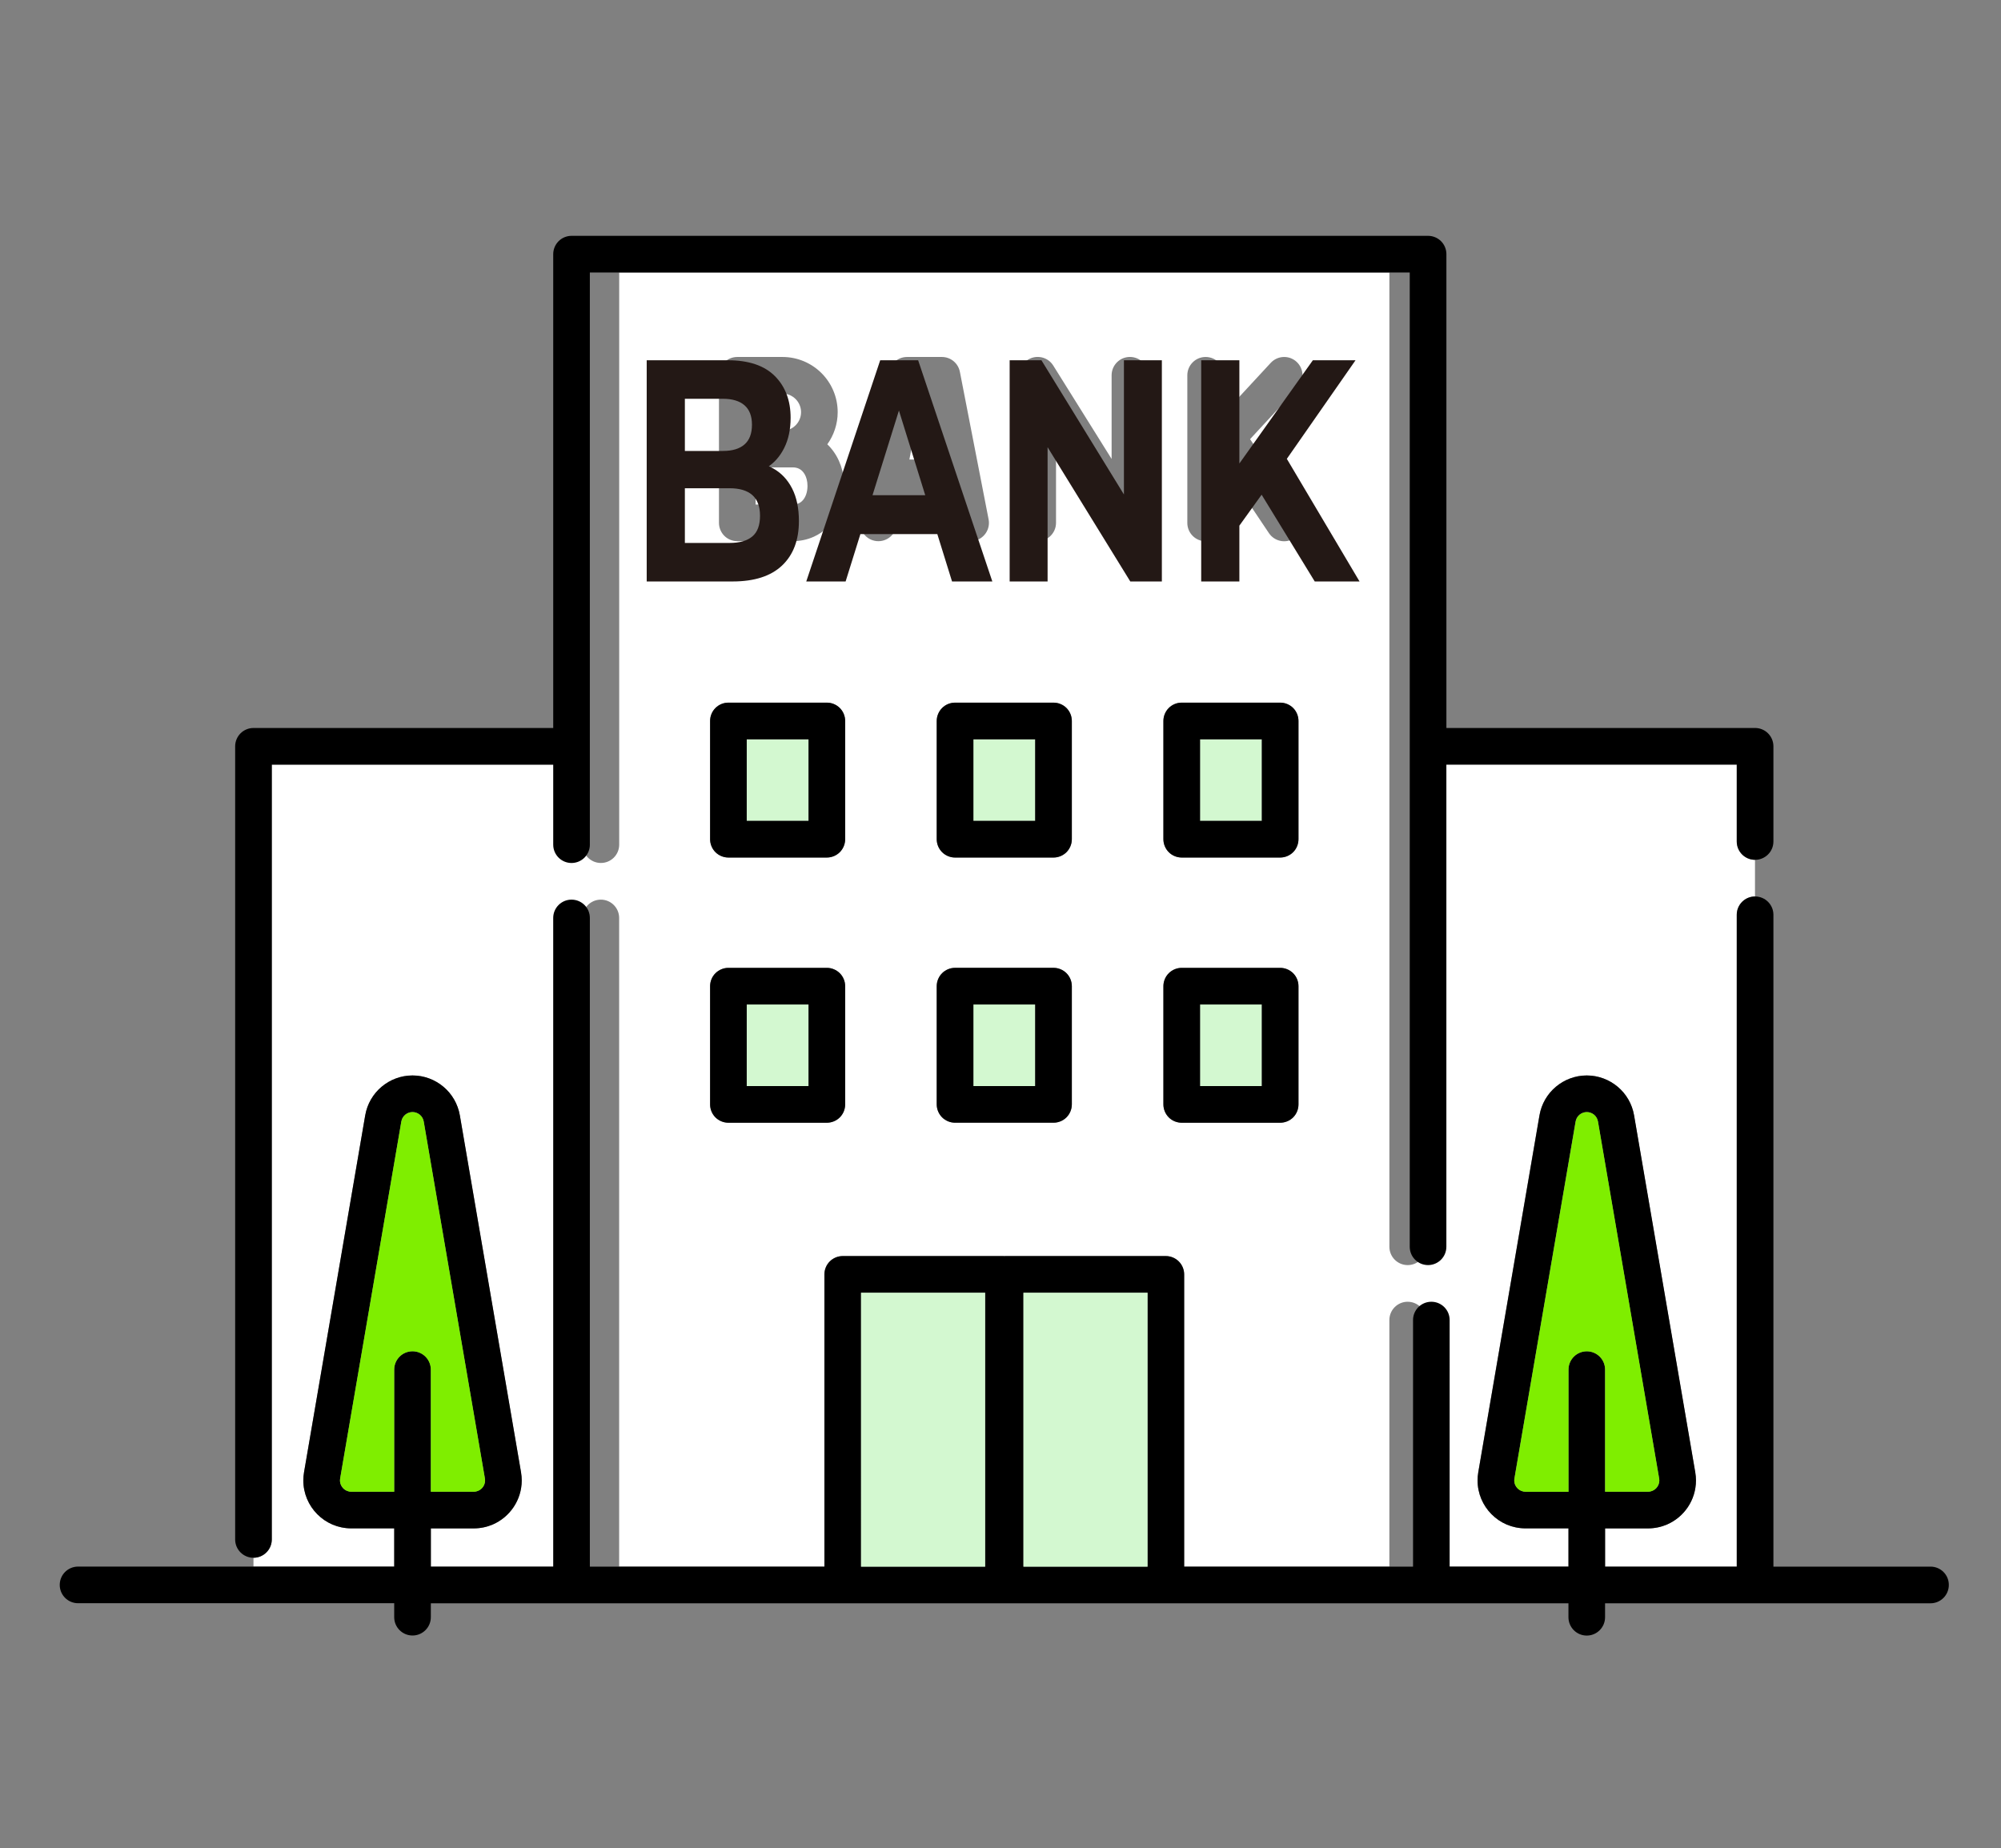 <?xml version="1.0" encoding="utf-8"?>
<!-- Generator: Adobe Illustrator 16.0.0, SVG Export Plug-In . SVG Version: 6.00 Build 0)  -->
<!DOCTYPE svg PUBLIC "-//W3C//DTD SVG 1.1//EN" "http://www.w3.org/Graphics/SVG/1.1/DTD/svg11.dtd">
<svg version="1.1" id="レイヤー_1" xmlns="http://www.w3.org/2000/svg" xmlns:xlink="http://www.w3.org/1999/xlink" x="0px"
	 y="0px" width="121.266px" height="112px" viewBox="0 0 121.266 112" enable-background="new 0 0 121.266 112"
	 xml:space="preserve">
<rect x="0" y="0" width="121.266" height="112" fill="#808080" stroke="none"/>
<path fill="#FFFFFF" d="M23.89,92.631h-2.597c-0.404,0-0.793-0.083-1.145-0.232c-0.351-0.149-0.663-0.365-0.924-0.629
	c-0.521-0.526-0.842-1.254-0.842-2.043c0-0.164,0.014-0.33,0.042-0.496l3.708-21.633c0.119-0.695,0.483-1.305,0.992-1.731
	c0.508-0.429,1.169-0.687,1.875-0.687s1.368,0.258,1.875,0.687c0.509,0.428,0.873,1.036,0.992,1.731l3.708,21.633
	c0.027,0.166,0.042,0.332,0.042,0.496c0,0.59-0.182,1.149-0.491,1.611c-0.311,0.463-0.749,0.835-1.275,1.061
	c-0.35,0.149-0.74,0.232-1.144,0.232H26.11v2.317h9.193V55.634c0-0.614,0.497-1.11,1.11-1.11c0.612,0,1.109,0.497,1.109,1.11v39.314
	H49.96V77.236c0-0.293,0.118-0.578,0.325-0.785s0.492-0.325,0.785-0.325h9.741c0.018,0,0.033,0.004,0.05,0.005
	c0.018-0.001,0.033-0.005,0.051-0.005h9.739c0.293,0,0.579,0.118,0.785,0.325c0.207,0.207,0.326,0.492,0.326,0.785v17.712H84.2
	V80.005c0-0.614,0.495-1.11,1.108-1.11s1.11,0.496,1.11,1.11v14.943h8.633v-2.317h-2.598c-0.403,0-0.793-0.083-1.146-0.232
	c-0.35-0.149-0.662-0.365-0.923-0.629c-0.521-0.526-0.842-1.254-0.842-2.043c0-0.164,0.014-0.33,0.042-0.496l3.708-21.633
	c0.119-0.695,0.482-1.305,0.992-1.731c0.508-0.429,1.168-0.687,1.875-0.687l0,0c0.706,0,1.366,0.258,1.875,0.687
	c0.509,0.428,0.873,1.036,0.991,1.731l3.708,21.633c0.028,0.166,0.042,0.332,0.042,0.496c0,0.59-0.181,1.149-0.489,1.611
	c-0.311,0.463-0.749,0.835-1.275,1.061c-0.351,0.149-0.74,0.232-1.144,0.232h-2.599v2.317h7.98V55.442
	c0-0.613,0.497-1.11,1.109-1.11v-2.221c-0.612,0-1.109-0.497-1.109-1.11v-4.66H86.42v29.222c0,0.612-0.497,1.11-1.11,1.11
	s-1.109-0.497-1.109-1.11V16.514H37.525v34.678c0,0.614-0.498,1.11-1.109,1.11c-0.613,0-1.11-0.497-1.11-1.11v-4.851h-12.49h-6.344
	v46.96c0,0.612-0.498,1.109-1.111,1.109v0.537h8.53V92.631z M64.956,66.936c0,0.291-0.118,0.578-0.324,0.785
	c-0.207,0.206-0.493,0.324-0.786,0.324h-5.967c-0.292,0-0.579-0.118-0.785-0.324c-0.207-0.207-0.326-0.494-0.326-0.785V59.77
	c0-0.293,0.119-0.58,0.326-0.785c0.207-0.207,0.493-0.326,0.785-0.326h5.967c0.293,0,0.579,0.119,0.786,0.326
	c0.206,0.205,0.324,0.492,0.324,0.785V66.936z M64.956,50.861c0,0.292-0.118,0.579-0.324,0.786
	c-0.207,0.207-0.493,0.325-0.786,0.325h-5.967c-0.292,0-0.579-0.119-0.785-0.325c-0.207-0.207-0.326-0.493-0.326-0.786v-7.167
	c0-0.292,0.119-0.578,0.326-0.785s0.493-0.325,0.785-0.325h5.967c0.293,0,0.579,0.118,0.786,0.325
	c0.206,0.207,0.324,0.493,0.324,0.785V50.861z M71.955,22.745c0-0.613,0.497-1.11,1.109-1.11c0.613,0,1.11,0.498,1.11,1.11v2.311
	l2.836-3.064c0.416-0.45,1.119-0.478,1.569-0.061c0.449,0.417,0.478,1.119,0.061,1.569l-2.883,3.116l2.99,4.459
	c0.342,0.509,0.205,1.199-0.305,1.541c-0.509,0.341-1.198,0.205-1.541-0.304l-2.694-4.021l-0.033,0.036v3.366
	c0,0.613-0.497,1.11-1.11,1.11c-0.612,0-1.109-0.498-1.109-1.11V22.745L71.955,22.745z M70.504,43.695
	c0-0.292,0.118-0.578,0.325-0.785c0.206-0.207,0.492-0.325,0.784-0.325h5.968c0.293,0,0.579,0.118,0.786,0.325
	c0.205,0.207,0.323,0.493,0.323,0.785v7.167c0,0.292-0.118,0.579-0.323,0.786c-0.207,0.207-0.493,0.325-0.786,0.325h-5.968
	c-0.292,0-0.578-0.119-0.784-0.325c-0.207-0.207-0.325-0.493-0.325-0.786V43.695z M70.504,59.77c0-0.293,0.118-0.58,0.325-0.785
	c0.206-0.207,0.492-0.326,0.784-0.326h5.968c0.293,0,0.579,0.119,0.786,0.326c0.205,0.205,0.323,0.492,0.323,0.785v7.166
	c0,0.291-0.118,0.578-0.323,0.785c-0.207,0.206-0.493,0.324-0.786,0.324h-5.968c-0.292,0-0.578-0.118-0.784-0.324
	c-0.207-0.207-0.325-0.494-0.325-0.785V59.77z M61.773,22.745c0-0.005,0.001-0.011,0.001-0.017c0-0.021,0.002-0.042,0.003-0.063
	c0.001-0.017,0.002-0.033,0.004-0.05c0.004-0.018,0.007-0.035,0.01-0.052c0.003-0.02,0.006-0.039,0.011-0.058
	c0.003-0.014,0.006-0.027,0.01-0.041c0.006-0.022,0.011-0.043,0.02-0.064c0.004-0.012,0.009-0.025,0.014-0.038
	c0.008-0.021,0.015-0.042,0.023-0.062c0.007-0.014,0.014-0.028,0.021-0.042c0.009-0.018,0.017-0.036,0.026-0.053
	c0.009-0.016,0.02-0.032,0.028-0.048c0.01-0.014,0.018-0.028,0.026-0.042c0.012-0.018,0.025-0.034,0.038-0.051
	c0.009-0.011,0.017-0.022,0.026-0.034c0.014-0.016,0.026-0.031,0.042-0.047c0.011-0.011,0.021-0.022,0.03-0.033
	c0.015-0.013,0.028-0.026,0.043-0.039c0.014-0.012,0.026-0.023,0.04-0.035c0.015-0.01,0.026-0.019,0.039-0.029
	c0.019-0.013,0.036-0.025,0.055-0.038c0.005-0.003,0.009-0.006,0.014-0.009c0.007-0.005,0.016-0.009,0.021-0.013
	c0.021-0.012,0.04-0.023,0.062-0.033c0.013-0.007,0.025-0.013,0.04-0.019c0.02-0.009,0.039-0.018,0.059-0.025
	c0.016-0.006,0.03-0.012,0.046-0.018c0.02-0.006,0.036-0.012,0.056-0.017c0.019-0.005,0.035-0.01,0.054-0.014
	c0.017-0.004,0.033-0.007,0.051-0.011c0.021-0.004,0.041-0.007,0.062-0.009c0.016-0.001,0.029-0.004,0.046-0.005
	c0.021-0.002,0.045-0.003,0.066-0.003c0.011,0,0.019-0.001,0.027-0.001c0.006,0,0.012,0.001,0.017,0.001
	c0.021,0,0.043,0.001,0.063,0.003c0.017,0.001,0.033,0.002,0.05,0.004c0.019,0.002,0.034,0.005,0.052,0.008
	c0.021,0.003,0.039,0.006,0.059,0.01c0.014,0.003,0.027,0.007,0.042,0.011c0.021,0.006,0.042,0.011,0.063,0.018
	c0.014,0.004,0.025,0.009,0.037,0.014c0.021,0.008,0.042,0.015,0.063,0.024c0.014,0.006,0.026,0.013,0.041,0.02
	c0.018,0.009,0.036,0.017,0.053,0.027c0.018,0.009,0.033,0.02,0.049,0.029c0.014,0.008,0.027,0.017,0.041,0.026
	c0.019,0.012,0.035,0.025,0.052,0.039c0.012,0.009,0.022,0.017,0.033,0.026c0.016,0.014,0.032,0.028,0.047,0.043
	c0.012,0.01,0.022,0.021,0.033,0.031c0.013,0.014,0.025,0.028,0.038,0.042c0.012,0.014,0.024,0.027,0.035,0.041
	c0.011,0.013,0.02,0.026,0.028,0.039c0.014,0.017,0.025,0.035,0.037,0.053c0.003,0.004,0.007,0.008,0.01,0.013l3.537,5.661v-5.072
	c0-0.613,0.498-1.11,1.11-1.11c0.614,0,1.111,0.498,1.111,1.11v8.944c0,0.496-0.328,0.931-0.806,1.067
	c-0.478,0.137-0.984-0.058-1.247-0.479l-3.537-5.66v5.072c0,0.613-0.497,1.11-1.111,1.11c-0.613,0-1.11-0.497-1.11-1.11v-8.942
	H61.773z M52.142,31.477c0.58-2.981,1.16-5.963,1.74-8.944c0.102-0.523,0.557-0.898,1.09-0.898h2.109
	c0.532,0,0.987,0.375,1.09,0.898c0.581,2.981,1.161,5.962,1.741,8.944c0.116,0.602-0.276,1.185-0.878,1.302
	c-0.603,0.117-1.186-0.276-1.303-0.878c-0.119-0.61-0.236-1.22-0.355-1.83h-2.698c-0.119,0.61-0.237,1.22-0.356,1.83
	c-0.116,0.602-0.699,0.995-1.302,0.878C52.418,32.662,52.025,32.078,52.142,31.477z M43.571,22.745c0-0.292,0.118-0.578,0.325-0.785
	s0.493-0.325,0.785-0.325h2.739c0.921,0,1.765,0.376,2.367,0.98c0.604,0.602,0.979,1.446,0.979,2.366c0,0.725-0.236,1.4-0.629,1.948
	c0.073,0.069,0.143,0.142,0.208,0.218c0.546,0.636,0.813,1.458,0.813,2.306c0,0.638-0.15,1.256-0.455,1.797
	c-0.305,0.54-0.774,1-1.369,1.272c-0.396,0.182-0.84,0.277-1.299,0.277h-3.354c-0.292,0-0.579-0.118-0.785-0.325
	c-0.207-0.207-0.325-0.493-0.325-0.785L43.571,22.745L43.571,22.745z M43.033,43.695c0-0.292,0.118-0.578,0.324-0.785
	c0.207-0.207,0.493-0.325,0.785-0.325h5.967c0.292,0,0.579,0.118,0.785,0.325c0.207,0.207,0.325,0.493,0.325,0.785v7.167
	c0,0.292-0.118,0.579-0.325,0.786s-0.493,0.325-0.785,0.325h-5.967c-0.292,0-0.578-0.119-0.785-0.325
	c-0.207-0.207-0.324-0.493-0.324-0.786V43.695z M43.033,59.77c0-0.293,0.118-0.58,0.324-0.785c0.207-0.207,0.493-0.326,0.785-0.326
	h5.967c0.292,0,0.579,0.119,0.785,0.326c0.207,0.205,0.325,0.492,0.325,0.785v7.166c0,0.291-0.118,0.578-0.325,0.785
	c-0.207,0.206-0.493,0.324-0.785,0.324h-5.967c-0.292,0-0.578-0.118-0.785-0.324c-0.207-0.207-0.324-0.494-0.324-0.785V59.77z"/>
<path d="M16.471,93.302v-46.96h6.344h10.712v4.851c0,0.614,0.497,1.11,1.11,1.11s1.11-0.497,1.11-1.11V16.514h49.687v59.048
	c0,0.613,0.497,1.111,1.11,1.111s1.11-0.498,1.11-1.111V46.341h17.6v4.66c0,0.613,0.497,1.11,1.109,1.11
	c0.613,0,1.111-0.497,1.111-1.11V45.23c0-0.292-0.119-0.578-0.326-0.785c-0.206-0.207-0.493-0.325-0.785-0.325H87.656V15.403
	c0-0.292-0.118-0.579-0.325-0.785c-0.206-0.207-0.493-0.325-0.785-0.325H34.637c-0.292,0-0.579,0.118-0.785,0.325
	c-0.207,0.207-0.325,0.493-0.325,0.785v28.718H15.36c-0.292,0-0.577,0.118-0.784,0.325c-0.207,0.207-0.325,0.493-0.325,0.785v48.071
	c0,0.612,0.497,1.109,1.109,1.109C15.973,94.411,16.471,93.914,16.471,93.302z"/>
<path fill="#FFFFFF" d="M48.035,30.578c0.158-0.001,0.273-0.03,0.373-0.075c0.097-0.045,0.179-0.106,0.255-0.195
	c0.15-0.173,0.273-0.469,0.273-0.856c0-0.289-0.068-0.53-0.167-0.703c-0.101-0.174-0.218-0.28-0.361-0.348
	c-0.099-0.044-0.214-0.074-0.373-0.074h-2.244v2.251H48.035z"/>
<path fill="#FFFFFF" d="M56.167,23.855h-0.279c-0.259,1.332-0.519,2.663-0.777,3.995h1.833
	C56.685,26.518,56.426,25.187,56.167,23.855z"/>
<path fill="#FFFFFF" d="M47.42,26.106c0.313-0.001,0.589-0.125,0.796-0.33c0.205-0.207,0.329-0.481,0.33-0.796
	c-0.001-0.314-0.125-0.588-0.33-0.796c-0.208-0.205-0.482-0.329-0.796-0.33h-1.628v2.251L47.42,26.106L47.42,26.106z"/>
<rect x="45.254" y="44.806" fill="#D3F8D0" width="3.747" height="4.945"/>
<path d="M44.143,51.972h5.967c0.292,0,0.579-0.119,0.785-0.325c0.207-0.207,0.325-0.493,0.325-0.786v-7.167
	c0-0.292-0.118-0.578-0.325-0.785s-0.493-0.325-0.785-0.325h-5.967c-0.292,0-0.578,0.118-0.785,0.325s-0.324,0.493-0.324,0.785
	v7.167c0,0.292,0.118,0.579,0.324,0.786C43.565,51.854,43.851,51.972,44.143,51.972z M45.254,44.806H49v4.945h-3.747L45.254,44.806
	L45.254,44.806z"/>
<rect x="58.99" y="44.806" fill="#D3F8D0" width="3.745" height="4.945"/>
<path d="M63.846,42.585h-5.967c-0.292,0-0.579,0.118-0.785,0.325c-0.207,0.207-0.326,0.493-0.326,0.785v7.167
	c0,0.292,0.119,0.579,0.326,0.786s0.493,0.325,0.785,0.325h5.967c0.293,0,0.579-0.119,0.786-0.325
	c0.206-0.207,0.324-0.493,0.324-0.786v-7.167c0-0.292-0.118-0.578-0.324-0.785C64.425,42.703,64.139,42.585,63.846,42.585z
	 M62.736,49.751H58.99v-4.945h3.745V49.751z"/>
<rect x="72.725" y="44.806" fill="#D3F8D0" width="3.746" height="4.945"/>
<path d="M71.615,51.972h5.968c0.293,0,0.579-0.119,0.786-0.325c0.206-0.207,0.323-0.493,0.323-0.786v-7.167
	c0-0.292-0.117-0.578-0.323-0.785c-0.207-0.207-0.493-0.325-0.786-0.325h-5.968c-0.292,0-0.578,0.118-0.784,0.325
	c-0.207,0.207-0.325,0.493-0.325,0.785v7.167c0,0.292,0.118,0.579,0.325,0.786C71.035,51.854,71.323,51.972,71.615,51.972z
	 M72.725,44.806h3.746v4.945h-3.746V44.806z"/>
<rect x="45.254" y="60.878" fill="#D3F8D0" width="3.747" height="4.945"/>
<path d="M44.143,68.045h5.967c0.292,0,0.579-0.118,0.785-0.324c0.207-0.207,0.325-0.494,0.325-0.785V59.77
	c0-0.293-0.118-0.58-0.325-0.785c-0.207-0.207-0.493-0.326-0.785-0.326h-5.967c-0.292,0-0.578,0.119-0.785,0.326
	c-0.207,0.205-0.324,0.492-0.324,0.785v7.166c0,0.291,0.118,0.578,0.324,0.785C43.565,67.927,43.851,68.045,44.143,68.045z
	 M45.254,60.878H49v4.945h-3.747L45.254,60.878L45.254,60.878z"/>
<rect x="58.99" y="60.878" fill="#D3F8D0" width="3.745" height="4.945"/>
<path d="M63.846,58.657h-5.967c-0.292,0-0.579,0.118-0.785,0.325c-0.207,0.207-0.326,0.492-0.326,0.785v7.166
	c0,0.293,0.119,0.578,0.326,0.785s0.493,0.325,0.785,0.325h5.967c0.293,0,0.579-0.118,0.786-0.325
	c0.206-0.207,0.324-0.492,0.324-0.785v-7.166c0-0.293-0.118-0.578-0.324-0.785C64.425,58.775,64.139,58.657,63.846,58.657z
	 M62.736,65.823H58.99v-4.945h3.745V65.823z"/>
<rect x="72.725" y="60.878" fill="#D3F8D0" width="3.746" height="4.945"/>
<path d="M71.615,68.045h5.968c0.293,0,0.579-0.118,0.786-0.324c0.206-0.207,0.323-0.494,0.323-0.785V59.77
	c0-0.293-0.117-0.58-0.323-0.785c-0.207-0.207-0.493-0.326-0.786-0.326h-5.968c-0.292,0-0.578,0.119-0.784,0.326
	c-0.207,0.205-0.325,0.492-0.325,0.785v7.166c0,0.291,0.118,0.578,0.325,0.785C71.035,67.927,71.323,68.045,71.615,68.045z
	 M72.725,60.878h3.746v4.945h-3.746V60.878z"/>
<path d="M116.995,94.948h-9.521V55.442c0-0.613-0.498-1.11-1.111-1.11c-0.612,0-1.109,0.497-1.109,1.11v39.506h-7.98v-2.317h2.599
	c0.402,0,0.793-0.083,1.144-0.232c0.526-0.226,0.966-0.598,1.275-1.061c0.31-0.462,0.489-1.021,0.489-1.611
	c0-0.164-0.014-0.33-0.042-0.496l-3.708-21.633c-0.118-0.695-0.482-1.305-0.991-1.731c-0.509-0.429-1.169-0.687-1.875-0.687l0,0
	c-0.707,0-1.367,0.258-1.875,0.687c-0.51,0.428-0.873,1.036-0.992,1.731L89.588,89.23c-0.028,0.166-0.042,0.33-0.042,0.496
	c0,0.787,0.32,1.516,0.842,2.041c0.261,0.265,0.573,0.479,0.923,0.631c0.353,0.148,0.741,0.231,1.146,0.231h2.598v2.317h-7.202
	V80.005c0-0.614-0.497-1.11-1.109-1.11c-0.614,0-1.11,0.496-1.11,1.11v14.943H71.764V77.236c0-0.293-0.119-0.578-0.326-0.785
	c-0.206-0.207-0.492-0.325-0.785-0.325h-9.739c-0.018,0-0.033,0.004-0.051,0.005c-0.017-0.001-0.032-0.005-0.05-0.005h-9.741
	c-0.292,0-0.578,0.118-0.785,0.325s-0.325,0.492-0.325,0.785v17.712H35.747V55.634c0-0.614-0.497-1.11-1.111-1.11
	c-0.613,0-1.11,0.497-1.11,1.11v39.314h-7.415v-2.317h2.598c0.403,0,0.793-0.083,1.144-0.232c0.526-0.226,0.966-0.598,1.275-1.061
	c0.31-0.462,0.491-1.021,0.491-1.611c0-0.164-0.015-0.33-0.042-0.496l-3.708-21.633c-0.12-0.695-0.483-1.305-0.992-1.731
	C26.368,65.438,25.707,65.18,25,65.18s-1.367,0.258-1.875,0.687c-0.508,0.428-0.873,1.036-0.992,1.731L18.425,89.23
	c-0.028,0.166-0.042,0.33-0.042,0.496c0,0.787,0.321,1.516,0.842,2.041c0.261,0.265,0.573,0.479,0.924,0.631
	c0.352,0.148,0.74,0.231,1.145,0.231h2.597v2.317H4.729c-0.612,0-1.109,0.496-1.109,1.109c0,0.614,0.497,1.111,1.109,1.111H23.89
	v0.846c0,0.613,0.497,1.111,1.11,1.111s1.11-0.498,1.11-1.111V97.17h68.942v0.846c0,0.613,0.497,1.111,1.11,1.111
	c0.612,0,1.109-0.498,1.109-1.111V97.17h19.723c0.613,0,1.11-0.497,1.11-1.111C118.107,95.445,117.61,94.948,116.995,94.948z
	 M25,81.896c-0.613,0-1.11,0.496-1.11,1.11v7.402h-2.597c-0.103,0-0.189-0.021-0.271-0.056c-0.122-0.051-0.229-0.141-0.303-0.252
	s-0.115-0.238-0.116-0.377c0-0.039,0.003-0.078,0.011-0.119l3.708-21.635c0.029-0.166,0.113-0.306,0.235-0.41
	c0.123-0.102,0.274-0.16,0.443-0.162c0.169,0.002,0.32,0.062,0.442,0.162c0.122,0.104,0.206,0.244,0.235,0.41l3.708,21.635
	c0.007,0.041,0.01,0.08,0.01,0.119c0,0.183-0.074,0.354-0.2,0.481c-0.063,0.063-0.137,0.112-0.218,0.147
	c-0.082,0.035-0.169,0.055-0.271,0.055H26.11v-7.402C26.111,82.395,25.614,81.896,25,81.896z M59.702,94.948h-7.521V78.348h7.521
	V94.948z M69.543,94.948h-7.521V78.348h7.521V94.948z M96.163,81.896c-0.613,0-1.11,0.496-1.11,1.11v7.402h-2.598
	c-0.103,0-0.188-0.021-0.271-0.056c-0.122-0.051-0.228-0.141-0.303-0.252c-0.074-0.111-0.115-0.238-0.115-0.377
	c0-0.039,0.003-0.078,0.011-0.119l3.707-21.635c0.029-0.166,0.113-0.306,0.234-0.41c0.123-0.102,0.274-0.16,0.444-0.162l0,0
	c0.17,0.002,0.32,0.062,0.442,0.162c0.121,0.104,0.205,0.244,0.234,0.41l3.708,21.635c0.007,0.041,0.011,0.08,0.011,0.119
	c0,0.183-0.074,0.354-0.201,0.481c-0.062,0.063-0.137,0.112-0.218,0.147s-0.168,0.055-0.27,0.055h-2.599v-7.402
	C97.274,82.395,96.777,81.896,96.163,81.896z"/>
<path fill="#7FEE00" d="M26.111,90.41h2.598c0.102,0,0.188-0.02,0.271-0.055c0.081-0.035,0.155-0.086,0.218-0.147
	c0.126-0.129,0.201-0.3,0.2-0.481c0-0.039-0.003-0.078-0.01-0.119l-3.708-21.635c-0.029-0.166-0.113-0.306-0.235-0.41
	C25.321,67.461,25.17,67.4,25,67.4c-0.169,0-0.321,0.061-0.443,0.162c-0.122,0.104-0.206,0.242-0.235,0.41l-3.708,21.633
	c-0.007,0.041-0.011,0.082-0.011,0.121c0,0.138,0.042,0.265,0.116,0.377c0.074,0.11,0.181,0.201,0.303,0.252
	c0.082,0.035,0.169,0.055,0.271,0.055h2.597v-7.402c0-0.613,0.497-1.111,1.11-1.111s1.11,0.498,1.11,1.111V90.41z"/>
<path fill="#7FEE00" d="M97.274,90.41h2.599c0.102,0,0.188-0.02,0.27-0.055c0.081-0.035,0.156-0.086,0.218-0.147
	c0.127-0.129,0.201-0.3,0.201-0.481c0-0.039-0.004-0.078-0.011-0.119l-3.708-21.635c-0.029-0.166-0.113-0.306-0.234-0.41
	c-0.122-0.102-0.272-0.16-0.442-0.162l0,0c-0.17,0.002-0.321,0.062-0.444,0.162c-0.121,0.104-0.205,0.244-0.234,0.41L91.78,89.607
	c-0.008,0.041-0.011,0.08-0.011,0.119c0,0.139,0.041,0.266,0.115,0.377c0.075,0.111,0.181,0.201,0.303,0.252
	c0.082,0.035,0.169,0.056,0.271,0.056h2.598v-7.402c0-0.614,0.497-1.11,1.11-1.11c0.612,0,1.109,0.496,1.109,1.11v7.401H97.274z"/>
<rect x="62.024" y="78.348" fill="#D3F8D0" width="7.521" height="16.602"/>
<rect x="52.182" y="78.348" fill="#D3F8D0" width="7.521" height="16.602"/>
<g enable-background="new    ">
	<path fill="#231815" d="M39.192,35.243V21.834h4.914c1.264,0,2.215,0.319,2.852,0.958c0.637,0.639,0.955,1.481,0.955,2.528
		c0,0.703-0.129,1.312-0.388,1.83c-0.259,0.517-0.613,0.917-1.063,1.197c-0.451,0.281-0.968,0.421-1.552,0.421l0.273-0.786
		c0.632,0,1.192,0.138,1.681,0.412c0.489,0.274,0.869,0.68,1.143,1.216c0.273,0.536,0.409,1.194,0.409,1.973
		c0,1.149-0.34,2.046-1.02,2.691s-1.681,0.967-3.002,0.967H39.192z M41.505,32.906h2.715c0.604,0,1.061-0.131,1.372-0.393
		c0.312-0.262,0.467-0.68,0.467-1.255c0-0.562-0.156-0.98-0.467-1.255c-0.311-0.274-0.769-0.412-1.372-0.412h-2.888v-2.261h2.486
		c0.565,0,0.999-0.13,1.3-0.393c0.302-0.262,0.453-0.661,0.453-1.197c0-0.523-0.151-0.916-0.453-1.178
		c-0.301-0.261-0.735-0.393-1.3-0.393h-2.313V32.906z"/>
	<path fill="#231815" d="M48.861,35.243l4.482-13.409h2.299l4.497,13.409h-2.442l-3.678-11.838h0.919l-3.692,11.838H48.861z
		 M51.102,32.37l0.618-2.356h5.172l0.632,2.356H51.102z"/>
	<path fill="#231815" d="M61.188,35.243V21.834h1.926l5.934,9.655h-0.935v-9.655h2.299v13.409H68.5l-5.947-9.655h0.934v9.655H61.188
		z"/>
	<path fill="#231815" d="M72.796,35.243V21.834h2.313v13.409H72.796z M74.879,32.178l-0.129-3.582l4.813-6.762h2.586l-4.338,6.226
		l-1.293,1.839L74.879,32.178z M79.678,35.243L76.101,29.4l1.522-2.203l4.77,8.045H79.678z"/>
</g>
</svg>
